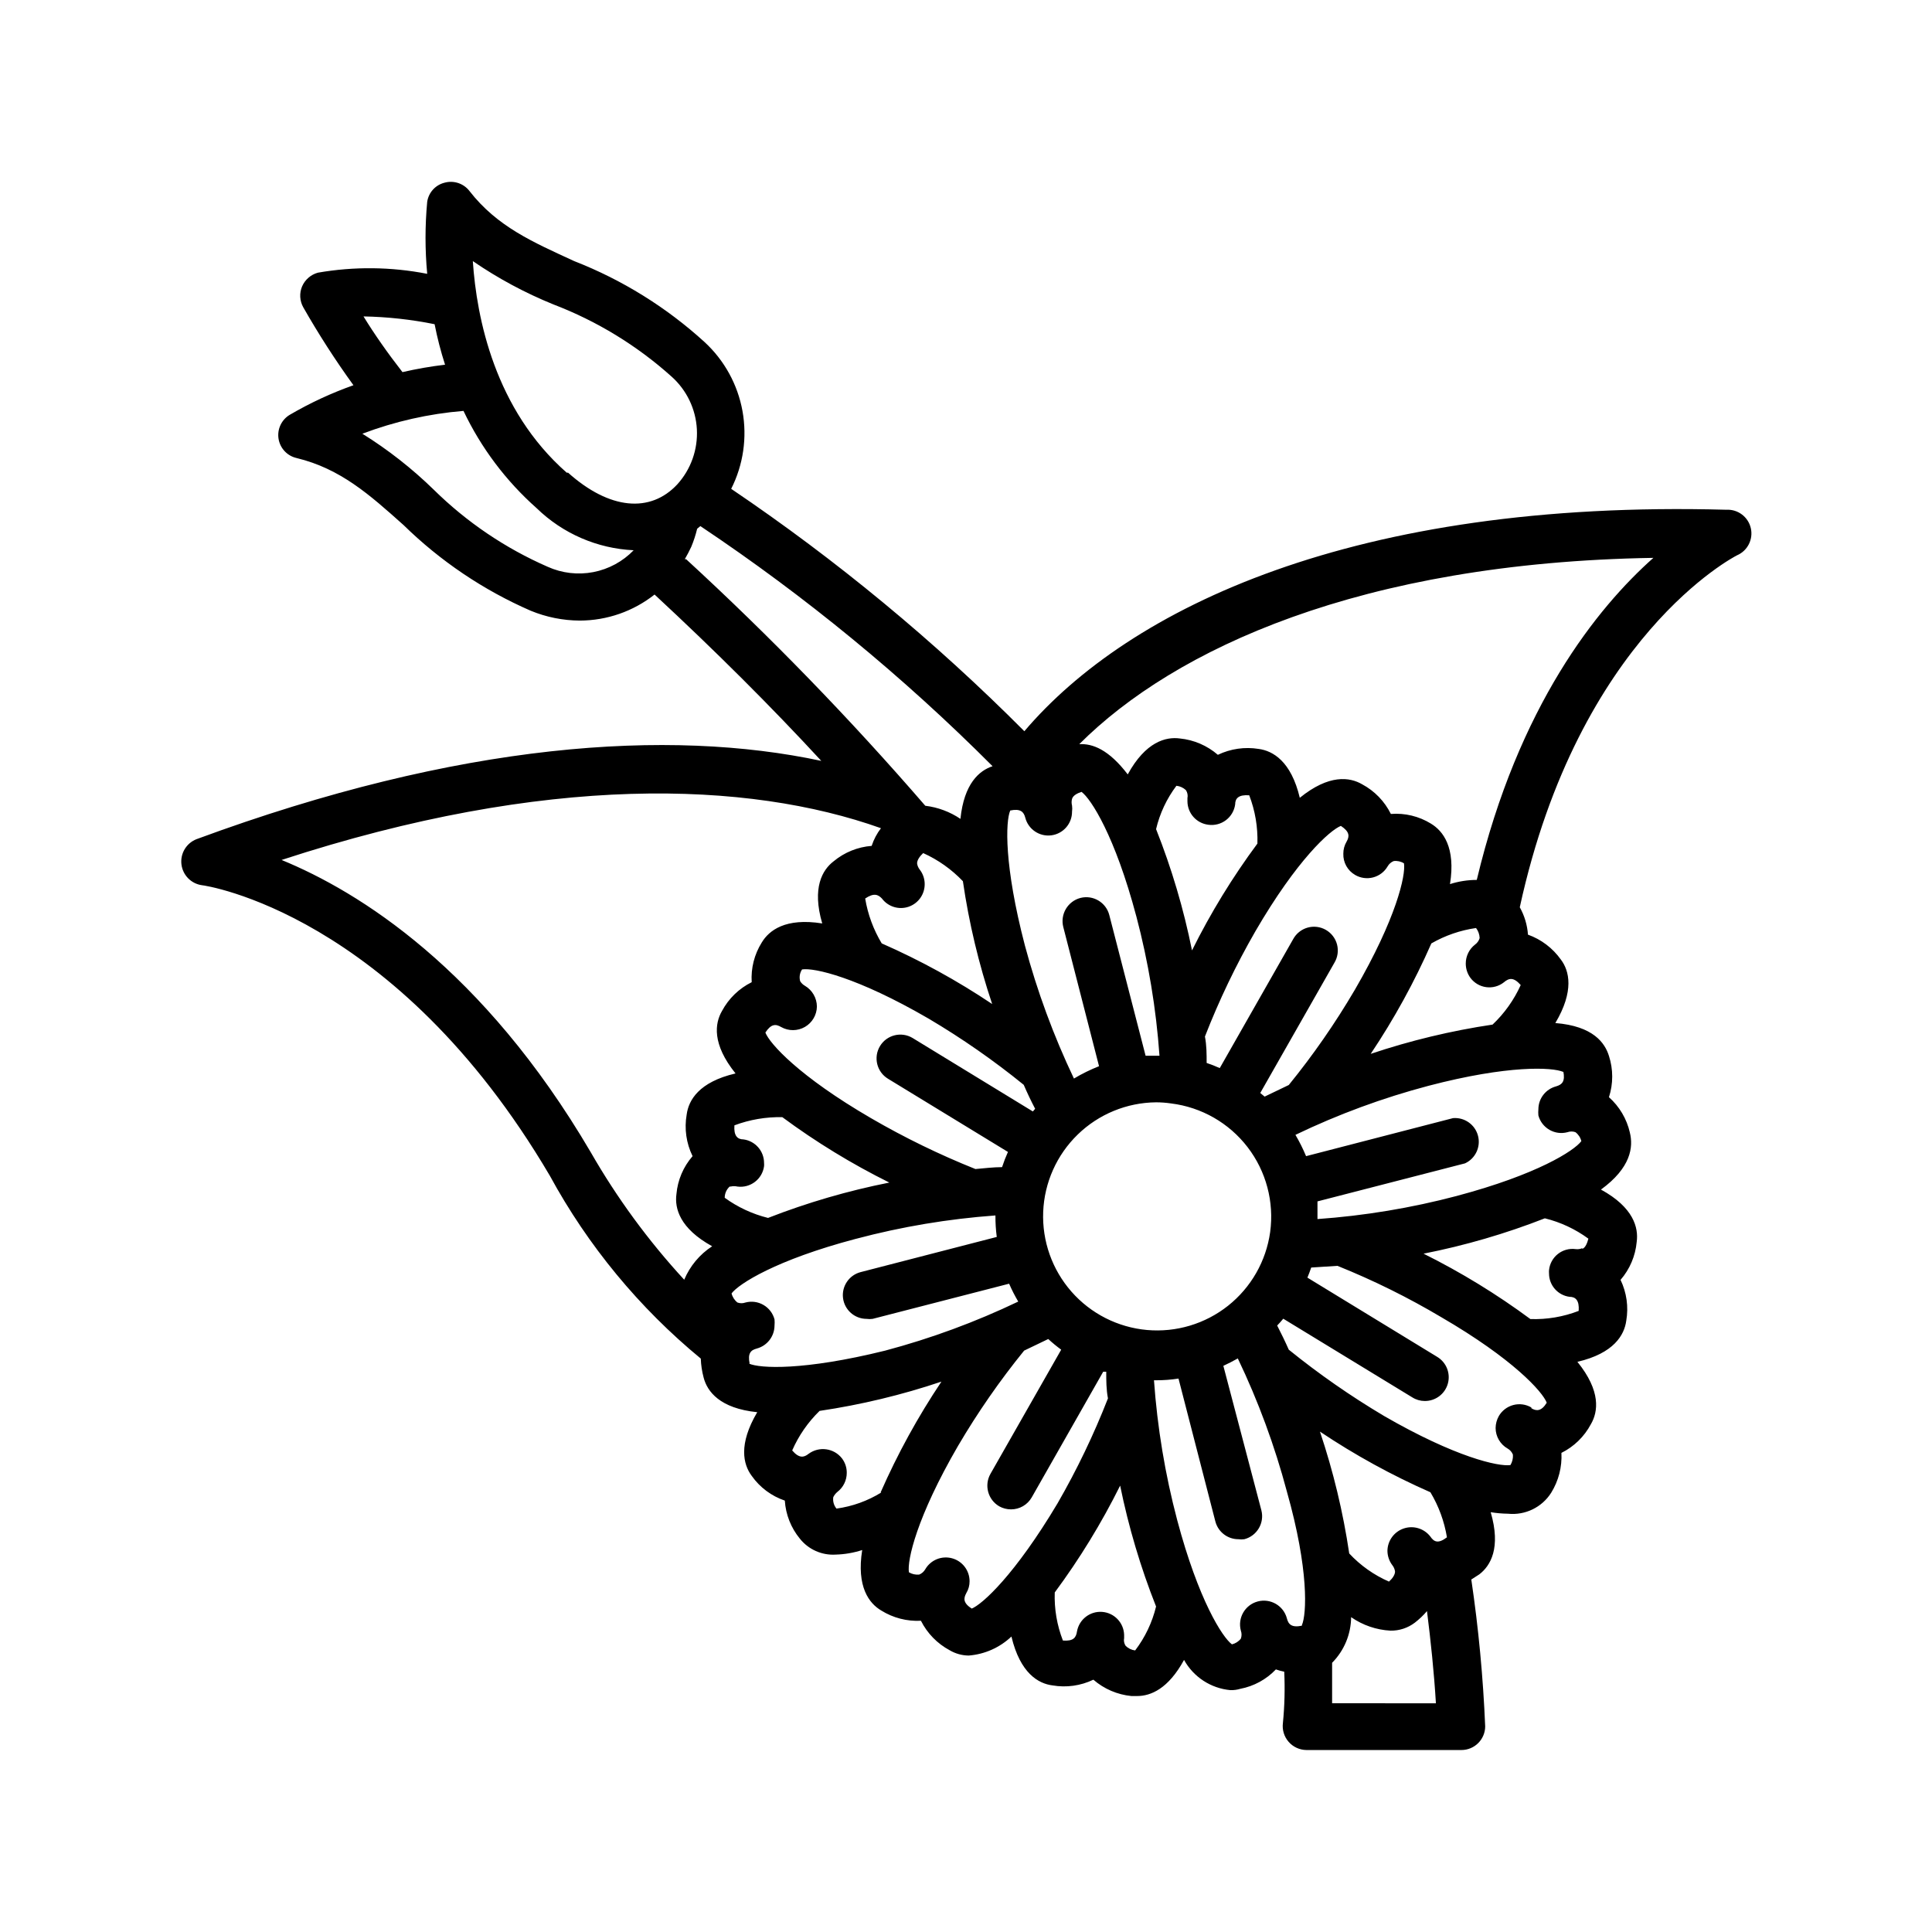 <?xml version="1.0" encoding="UTF-8"?>
<!-- Uploaded to: SVG Repo, www.svgrepo.com, Generator: SVG Repo Mixer Tools -->
<svg fill="#000000" width="800px" height="800px" version="1.1" viewBox="144 144 512 512" xmlns="http://www.w3.org/2000/svg">
 <path d="m601.52 279.09c-98.594-2.719-158.2 25.945-186.06 58.695v-0.004c-23.766-23.867-49.781-45.379-77.688-64.234 3.215-6.367 4.266-13.609 2.992-20.629-1.273-7.019-4.801-13.434-10.043-18.266-10.105-9.215-21.824-16.492-34.562-21.461-10.934-5.039-20.402-9.117-27.762-18.59v-0.004c-1.566-2.012-4.199-2.867-6.648-2.164-2.387 0.617-4.168 2.602-4.535 5.039-0.594 6.348-0.594 12.742 0 19.094-9.559-1.871-19.375-1.973-28.969-0.305-1.871 0.516-3.41 1.848-4.184 3.629-0.762 1.793-0.648 3.84 0.305 5.543 4.055 7.121 8.496 14.016 13.301 20.656-5.844 2.07-11.477 4.684-16.828 7.809-2.215 1.293-3.414 3.809-3.027 6.344 0.391 2.535 2.289 4.574 4.789 5.141 11.637 2.82 19.348 9.723 28.312 17.734h0.004c9.758 9.562 21.18 17.262 33.703 22.723 4.141 1.711 8.57 2.598 13.051 2.621 7.188-0.02 14.156-2.449 19.797-6.902 16.223 15.047 30.949 29.742 44.184 44.082-40.305-8.613-95.723-5.039-165.6 20.758-2.68 1.059-4.312 3.797-3.969 6.66 0.344 2.863 2.574 5.137 5.43 5.531 0.504 0 51.137 7.203 92.195 76.98l0.004 0.004c10.105 18.566 23.684 35.023 40.004 48.465 0.059 1.703 0.312 3.391 0.754 5.039 0.957 3.68 4.281 8.16 14.207 9.168-5.039 8.516-3.727 13.855-1.461 16.879 2.156 3.055 5.227 5.348 8.766 6.547 0.242 3.695 1.633 7.219 3.981 10.078 2.289 2.887 5.848 4.469 9.523 4.231 2.379-0.066 4.738-0.473 7.004-1.207-1.562 9.773 1.863 14.156 5.039 16.02h-0.004c3.148 1.965 6.824 2.914 10.531 2.723 1.672 3.324 4.328 6.051 7.606 7.809 1.527 0.906 3.266 1.391 5.039 1.41 4.246-0.328 8.25-2.106 11.336-5.039 2.316 9.723 7.152 12.496 10.883 12.949 3.68 0.637 7.465 0.105 10.832-1.512 2.828 2.453 6.352 3.965 10.074 4.332h1.512c3.629 0 8.262-1.914 12.445-9.574v0.004c2.516 4.539 7.121 7.539 12.293 8.008 0.887 0.023 1.77-0.098 2.621-0.352 3.598-0.688 6.894-2.484 9.422-5.141 0.723 0.258 1.461 0.457 2.215 0.605 0.211 4.539 0.094 9.082-0.352 13.605-0.23 1.801 0.32 3.613 1.516 4.981 1.191 1.367 2.914 2.156 4.731 2.172h41.062c3.457 0 6.269-2.789 6.297-6.246-0.543-13.039-1.77-26.039-3.68-38.945l2.117-1.359c2.973-2.266 5.793-7.004 3.023-16.473v-0.004c1.516 0.246 3.047 0.383 4.582 0.402 4.555 0.469 8.984-1.676 11.438-5.539 1.965-3.168 2.914-6.859 2.723-10.582 3.332-1.656 6.062-4.316 7.809-7.606 1.914-3.273 2.719-8.766-3.578-16.523 9.723-2.266 12.445-7.152 12.949-10.883v-0.004c0.637-3.68 0.105-7.465-1.512-10.832 2.449-2.824 3.945-6.352 4.281-10.074 0.504-3.727-0.805-9.117-9.473-13.855 7.961-5.793 8.613-11.285 7.656-15.113h0.004c-0.828-3.625-2.766-6.902-5.543-9.371 1.152-3.555 1.152-7.379 0-10.934-1.059-3.426-4.133-7.91-14.207-8.715 5.039-8.465 3.727-13.855 1.461-16.828-2.164-3.039-5.203-5.344-8.715-6.598-0.18-2.551-0.922-5.027-2.168-7.258 15.668-71.891 57.082-93.004 57.535-93.254 2.816-1.188 4.371-4.231 3.691-7.207-0.684-2.981-3.41-5.039-6.461-4.883zm-189.79 79.699c2.719-0.555 3.578 0.352 3.981 1.914v0.004c0.797 3.074 3.758 5.074 6.906 4.664 3.152-0.41 5.504-3.102 5.484-6.277 0.074-0.535 0.074-1.078 0-1.613-0.152-0.578-0.152-1.184 0-1.762 0.25-0.906 1.41-1.512 2.519-1.863 2.519 1.863 8.867 11.688 14.508 32.949l0.004-0.004c3.199 12.109 5.258 24.488 6.144 36.98h-3.68l-9.621-37.281c-0.863-3.363-4.289-5.394-7.656-4.535-3.371 0.891-5.398 4.332-4.535 7.711l9.473 36.879c-2.305 0.906-4.527 2.004-6.652 3.273-5.394-11.336-9.746-23.141-12.996-35.266-5.543-21.211-5.141-32.898-3.879-35.773zm52.496 3.777v0.004c1.656 0.227 3.336-0.211 4.672-1.223 1.332-1.012 2.207-2.512 2.434-4.168 0-1.613 0.906-2.621 3.727-2.418 1.57 4.078 2.305 8.43 2.168 12.797-6.602 8.906-12.402 18.383-17.332 28.312-2.207-10.977-5.394-21.734-9.523-32.145 0.984-4.16 2.82-8.07 5.391-11.484 0.945 0.098 1.828 0.508 2.519 1.156 0.41 0.625 0.555 1.387 0.402 2.117v0.855c0.027 3.168 2.402 5.82 5.543 6.199zm38.895 13.301v0.004c1.441 0.84 3.16 1.074 4.777 0.648 1.613-0.422 2.996-1.473 3.836-2.918 0.363-0.641 0.93-1.137 1.613-1.41 0.949-0.117 1.91 0.094 2.723 0.605 0.504 3.125-2.016 14.559-13.047 33.555h-0.004c-5.18 8.828-11.023 17.25-17.48 25.188l-6.398 3.074-1.16-0.957 19.648-34.512c0.875-1.449 1.129-3.195 0.703-4.836-0.426-1.641-1.5-3.043-2.973-3.883-1.473-0.844-3.219-1.055-4.852-0.59-1.633 0.469-3.004 1.57-3.812 3.062l-19.445 34.16c-1.137-0.516-2.297-0.969-3.477-1.363 0-2.316 0-4.637-0.453-7.004v0.004c3.742-9.609 8.207-18.922 13.352-27.863 11.035-18.992 19.75-26.801 22.672-27.961 2.367 1.562 2.316 2.769 1.512 4.18l-0.004 0.004c-0.566 0.961-0.863 2.055-0.855 3.172-0.086 2.316 1.117 4.488 3.125 5.644zm-22.52 94.668c-1.074 7.684-5.062 14.66-11.137 19.488-6.074 4.824-13.773 7.129-21.5 6.438-7.727-0.691-14.891-4.328-20.012-10.156-5.121-5.832-7.805-13.406-7.496-21.156 0.309-7.754 3.59-15.09 9.156-20.492s13-8.457 20.758-8.531c1.352 0.004 2.695 0.105 4.031 0.305 8.02 1 15.301 5.172 20.223 11.578 4.922 6.41 7.074 14.523 5.977 22.527zm-101.27-40.656 31.789 19.398v-0.004c-0.594 1.316-1.117 2.66-1.562 4.031-2.316 0-4.684 0.301-7.055 0.504-9.551-3.82-18.812-8.332-27.707-13.5-18.992-11.035-26.852-19.75-27.961-22.672 1.512-2.316 2.719-2.316 4.18-1.461 1.953 1.102 4.344 1.094 6.289-0.023 1.941-1.117 3.152-3.176 3.184-5.418-0.023-2.262-1.227-4.344-3.176-5.492-0.516-0.289-0.949-0.707-1.258-1.211-0.297-1.062-0.113-2.203 0.504-3.121 3.176-0.504 14.559 2.016 33.555 13.047 8.816 5.215 17.234 11.078 25.188 17.535 0.941 2.184 1.949 4.301 3.023 6.348l-0.605 0.707-31.84-19.449c-2.977-1.809-6.856-0.863-8.664 2.113-1.809 2.981-0.863 6.859 2.117 8.668zm8.414-55.418c-0.383-0.48-0.629-1.055-0.707-1.664 0-0.906 0.754-1.914 1.613-2.719v-0.004c3.957 1.781 7.535 4.316 10.527 7.457 1.609 11.059 4.207 21.953 7.758 32.547-9.266-6.207-19.059-11.582-29.27-16.07-2.199-3.652-3.684-7.688-4.383-11.891 2.316-1.562 3.426-1.059 4.434 0 1.633 2.176 4.477 3.059 7.055 2.188 2.574-0.871 4.301-3.297 4.281-6.016 0-1.387-0.461-2.734-1.309-3.828zm-128.57-144.54c0.711 3.629 1.637 7.211 2.769 10.73-3.793 0.449-7.559 1.105-11.285 1.965-3.93-5.039-7.457-10.078-10.328-14.762 6.332 0.117 12.637 0.809 18.844 2.066zm29.977 64.285c-11.242-4.91-21.488-11.844-30.227-20.457-5.746-5.602-12.082-10.57-18.895-14.809 8.609-3.258 17.629-5.293 26.801-6.047 4.668 9.812 11.266 18.586 19.398 25.793 6.918 6.727 16.059 10.688 25.695 11.137-2.883 2.984-6.617 5.008-10.695 5.793-4.074 0.785-8.293 0.293-12.078-1.41zm5.039-24.938c-19.043-16.727-23.879-40.961-24.887-56.074h-0.004c6.688 4.586 13.852 8.438 21.363 11.484 11.531 4.41 22.152 10.898 31.336 19.145 3.992 3.578 6.394 8.594 6.68 13.945 0.281 5.352-1.578 10.594-5.168 14.57-7.152 7.711-17.984 6.754-28.969-3.07zm31.285 22.922c0.605-1.059 1.211-2.168 1.715-3.273 0.648-1.551 1.168-3.152 1.562-4.789l0.855-0.707v0.004c27.844 18.609 53.781 39.922 77.434 63.629-3.527 1.16-7.559 4.586-8.516 13.957h0.004c-2.789-1.883-5.984-3.074-9.32-3.477-19.863-22.973-41.023-44.793-63.383-65.344zm2.066 158.2c-2.457 2.82-3.957 6.348-4.281 10.078-0.504 3.727 0.855 9.07 9.473 13.805h-0.004c-3.301 2.144-5.883 5.234-7.406 8.867-9.496-10.309-17.809-21.648-24.785-33.809-28.566-48.668-61.414-69.02-81.918-77.434 70.129-22.922 123.64-20.957 158.85-8.414h-0.004c-1.082 1.41-1.914 2.996-2.469 4.684-3.699 0.285-7.219 1.711-10.074 4.082-2.973 2.266-5.793 7.004-3.023 16.473-9.773-1.562-14.105 1.863-16.02 5.039-1.973 3.144-2.906 6.828-2.672 10.531-3.348 1.656-6.094 4.316-7.859 7.606-1.914 3.273-2.719 8.766 3.578 16.574-9.723 2.266-12.445 7.106-12.949 10.883v0.004c-0.66 3.75-0.113 7.613 1.562 11.031zm10.078 8.062h-0.004c0.598-0.141 1.219-0.141 1.816 0 3.434 0.445 6.582-1.961 7.051-5.391 0.027-0.285 0.027-0.574 0-0.859 0.004-3.148-2.32-5.816-5.438-6.246-1.613 0-2.621-0.957-2.418-3.727h-0.004c4.059-1.523 8.367-2.258 12.699-2.168 8.926 6.598 18.418 12.398 28.363 17.332-10.969 2.172-21.727 5.309-32.145 9.371-4.137-1.027-8.035-2.84-11.484-5.34 0-1.133 0.473-2.211 1.309-2.973zm5.039 46.906c-0.555-2.719 0.301-3.578 1.914-3.981l-0.004-0.004c2.758-0.746 4.672-3.238 4.688-6.094 0.047-0.535 0.047-1.078 0-1.613-0.426-1.617-1.477-3-2.926-3.84-1.445-0.844-3.168-1.074-4.785-0.645-0.68 0.25-1.43 0.25-2.113 0-0.777-0.605-1.328-1.457-1.562-2.418 1.914-2.519 11.738-8.867 32.949-14.461v0.004c12.105-3.219 24.484-5.293 36.98-6.199-0.012 1.902 0.105 3.805 0.352 5.695l-36.074 9.32c-3.062 0.793-5.062 3.742-4.668 6.883 0.398 3.141 3.066 5.5 6.231 5.508 0.535 0.074 1.078 0.074 1.613 0l36.172-9.32c0.707 1.629 1.516 3.211 2.418 4.738-11.324 5.418-23.133 9.77-35.266 12.996-21.562 5.34-33.25 4.738-36.121 3.426zm34.914 34.16-0.004-0.004c-3.621 2.242-7.672 3.699-11.891 4.281-0.699-0.84-1.008-1.938-0.855-3.023 0.262-0.543 0.641-1.023 1.109-1.41 1.559-1.203 2.473-3.066 2.469-5.039 0.016-1.379-0.43-2.727-1.262-3.828-2.133-2.746-6.074-3.281-8.867-1.207-1.258 1.008-2.519 1.211-4.332-0.906 1.719-3.93 4.184-7.488 7.258-10.48 10.973-1.625 21.777-4.219 32.293-7.758-6.223 9.297-11.617 19.125-16.121 29.371zm24.031 30.832c-2.367-1.512-2.316-2.719-1.512-4.18l-0.004-0.004c0.574-0.941 0.871-2.023 0.859-3.125 0-2.848-1.906-5.34-4.656-6.082-2.746-0.742-5.652 0.449-7.082 2.906-0.363 0.641-0.93 1.141-1.613 1.414-0.949 0.094-1.902-0.117-2.723-0.605-0.504-3.125 2.016-14.559 13.047-33.555h0.004c5.184-8.824 11.031-17.246 17.48-25.191l6.398-3.074v0.004c1.086 1.004 2.231 1.945 3.426 2.82l-18.742 32.898c-1.715 3.023-0.68 6.863 2.32 8.613 0.953 0.531 2.031 0.809 3.121 0.809 2.269 0.008 4.367-1.207 5.492-3.176l18.941-33.301h0.805c0 2.316 0 4.684 0.453 7.055h0.004c-3.746 9.59-8.207 18.887-13.352 27.809-11.234 18.844-19.949 26.852-22.871 27.961zm43.223 11.031c-0.949-0.113-1.836-0.539-2.516-1.211-0.406-0.605-0.555-1.352-0.406-2.066v-0.855c-0.102-3.223-2.621-5.848-5.836-6.082-3.219-0.234-6.09 2-6.656 5.176-0.25 1.664-0.957 2.621-3.727 2.418h-0.004c-1.578-4.059-2.316-8.395-2.164-12.746 6.598-8.91 12.398-18.383 17.332-28.312 2.227 10.938 5.41 21.66 9.52 32.039-1.023 4.223-2.91 8.184-5.543 11.641zm44.184-6.551c-2.719 0.555-3.578-0.352-3.981-1.965h0.004c-0.906-3.367-4.367-5.363-7.734-4.457-3.367 0.902-5.363 4.363-4.461 7.731 0.246 0.684 0.246 1.434 0 2.117-0.594 0.758-1.43 1.293-2.367 1.512-2.519-1.863-8.867-11.738-14.508-32.949-3.203-12.125-5.258-24.523-6.148-37.031h0.555c1.992 0.004 3.977-0.148 5.945-0.453l9.773 37.887c0.734 2.766 3.238 4.691 6.098 4.688 0.516 0.074 1.043 0.074 1.562 0 3.363-0.867 5.391-4.293 4.531-7.66l-10.078-38.289c1.309-0.605 2.57-1.258 3.828-1.965h0.004c5.422 11.324 9.773 23.133 13 35.266 5.894 20.809 5.238 32.547 3.981 35.418zm8.012 20.555v-10.73c3.191-3.219 5-7.559 5.039-12.09 3.078 2.137 6.688 3.375 10.43 3.574 2.324 0.039 4.598-0.707 6.449-2.113 1.18-0.91 2.262-1.938 3.223-3.074 1.008 8.012 1.863 16.121 2.367 24.434zm25.996-44.234c-1.66-2.109-4.473-2.949-7.019-2.086-2.547 0.859-4.273 3.227-4.316 5.914 0.012 1.387 0.473 2.731 1.312 3.832 0.379 0.477 0.625 1.055 0.703 1.66 0 0.906-0.754 1.914-1.613 2.672h0.004c-3.984-1.742-7.566-4.277-10.531-7.457-1.629-10.973-4.227-21.781-7.758-32.293 9.266 6.203 19.059 11.582 29.27 16.07 2.203 3.668 3.688 7.719 4.383 11.941-2.316 1.762-3.426 1.258-4.434-0.254zm26.801-34.16 0.004 0.004c-1.445-0.844-3.16-1.078-4.777-0.652-1.617 0.426-2.996 1.477-3.84 2.918-0.547 0.969-0.84 2.062-0.855 3.176 0.012 2.25 1.219 4.324 3.176 5.441 0.641 0.359 1.137 0.93 1.41 1.609 0.074 0.969-0.156 1.938-0.656 2.773-3.125 0.453-14.559-2.066-33.555-13.047v-0.004c-8.805-5.231-17.223-11.09-25.188-17.531-0.957-2.168-2.016-4.332-3.074-6.398 0.555-0.605 1.109-1.16 1.613-1.812l34.207 20.859v-0.004c0.98 0.621 2.113 0.953 3.273 0.957 2.84 0.031 5.352-1.84 6.129-4.574 0.777-2.731-0.371-5.644-2.801-7.113l-34.41-21.008c0.352-0.855 0.707-1.762 1.008-2.672l6.953-0.453h-0.004c9.508 3.824 18.703 8.371 27.508 13.602 18.992 11.035 26.852 19.75 27.961 22.672-1.41 2.32-2.769 2.269-4.078 1.461zm13.504-42.219v0.004c-0.551 0.242-1.16 0.328-1.762 0.25-1.684-0.227-3.387 0.242-4.715 1.297-1.332 1.055-2.176 2.606-2.34 4.297-0.023 0.285-0.023 0.57 0 0.855 0 3.141 2.328 5.793 5.441 6.195 1.613 0 2.621 0.957 2.418 3.727v0.004c-4.074 1.574-8.426 2.312-12.797 2.164-8.914-6.59-18.387-12.391-28.312-17.328 10.973-2.16 21.73-5.297 32.145-9.371 4.16 1.023 8.078 2.856 11.535 5.391-0.301 1.156-0.754 2.367-1.613 2.719zm-5.039-46.906c0.555 2.719-0.301 3.578-1.914 4.031l0.004 0.004c-2.75 0.727-4.668 3.203-4.688 6.043-0.051 0.555-0.051 1.109 0 1.664 0.91 3.348 4.356 5.332 7.707 4.434 0.684-0.246 1.434-0.246 2.117 0 0.777 0.586 1.328 1.422 1.562 2.367-1.914 2.57-11.738 8.867-32.949 14.508v0.004c-12.109 3.199-24.488 5.258-36.98 6.144v-4.684l39.094-10.078h0.004c2.773-1.281 4.223-4.371 3.441-7.324-0.781-2.957-3.57-4.922-6.617-4.664l-38.945 10.078v-0.004c-0.809-1.945-1.75-3.828-2.82-5.641 11.316-5.441 23.125-9.793 35.266-13 21.16-5.543 32.848-4.938 35.723-3.676zm-11.281-22.82c-1.781 3.945-4.312 7.508-7.457 10.48-10.973 1.633-21.777 4.231-32.297 7.758 6.207-9.266 11.586-19.059 16.074-29.27 3.652-2.098 7.668-3.484 11.84-4.082 0.59 0.77 0.922 1.703 0.957 2.672-0.203 0.688-0.629 1.293-1.211 1.711-1.559 1.207-2.473 3.066-2.469 5.039 0 1.379 0.441 2.719 1.262 3.828 1.008 1.332 2.508 2.207 4.164 2.422 1.656 0.219 3.332-0.234 4.652-1.262 1.41-1.211 2.617-1.41 4.484 0.703zm-11.637-27.859h-0.004c-2.41 0-4.805 0.375-7.102 1.109 1.562-9.773-1.863-14.105-5.039-16.02v-0.004c-3.184-1.961-6.906-2.859-10.629-2.566-1.656-3.348-4.316-6.098-7.609-7.859-3.273-1.914-8.766-2.719-16.523 3.578-2.316-9.723-7.152-12.445-10.883-12.949-3.688-0.598-7.465-0.055-10.832 1.559-2.828-2.449-6.352-3.965-10.078-4.332-3.68-0.504-9.07 0.855-13.805 9.523-5.039-6.602-9.32-8.211-12.848-8.012 25.191-25.191 74.512-48.113 152.15-49.375-14.812 13.152-35.77 39.098-46.805 85.348z"/>
</svg>